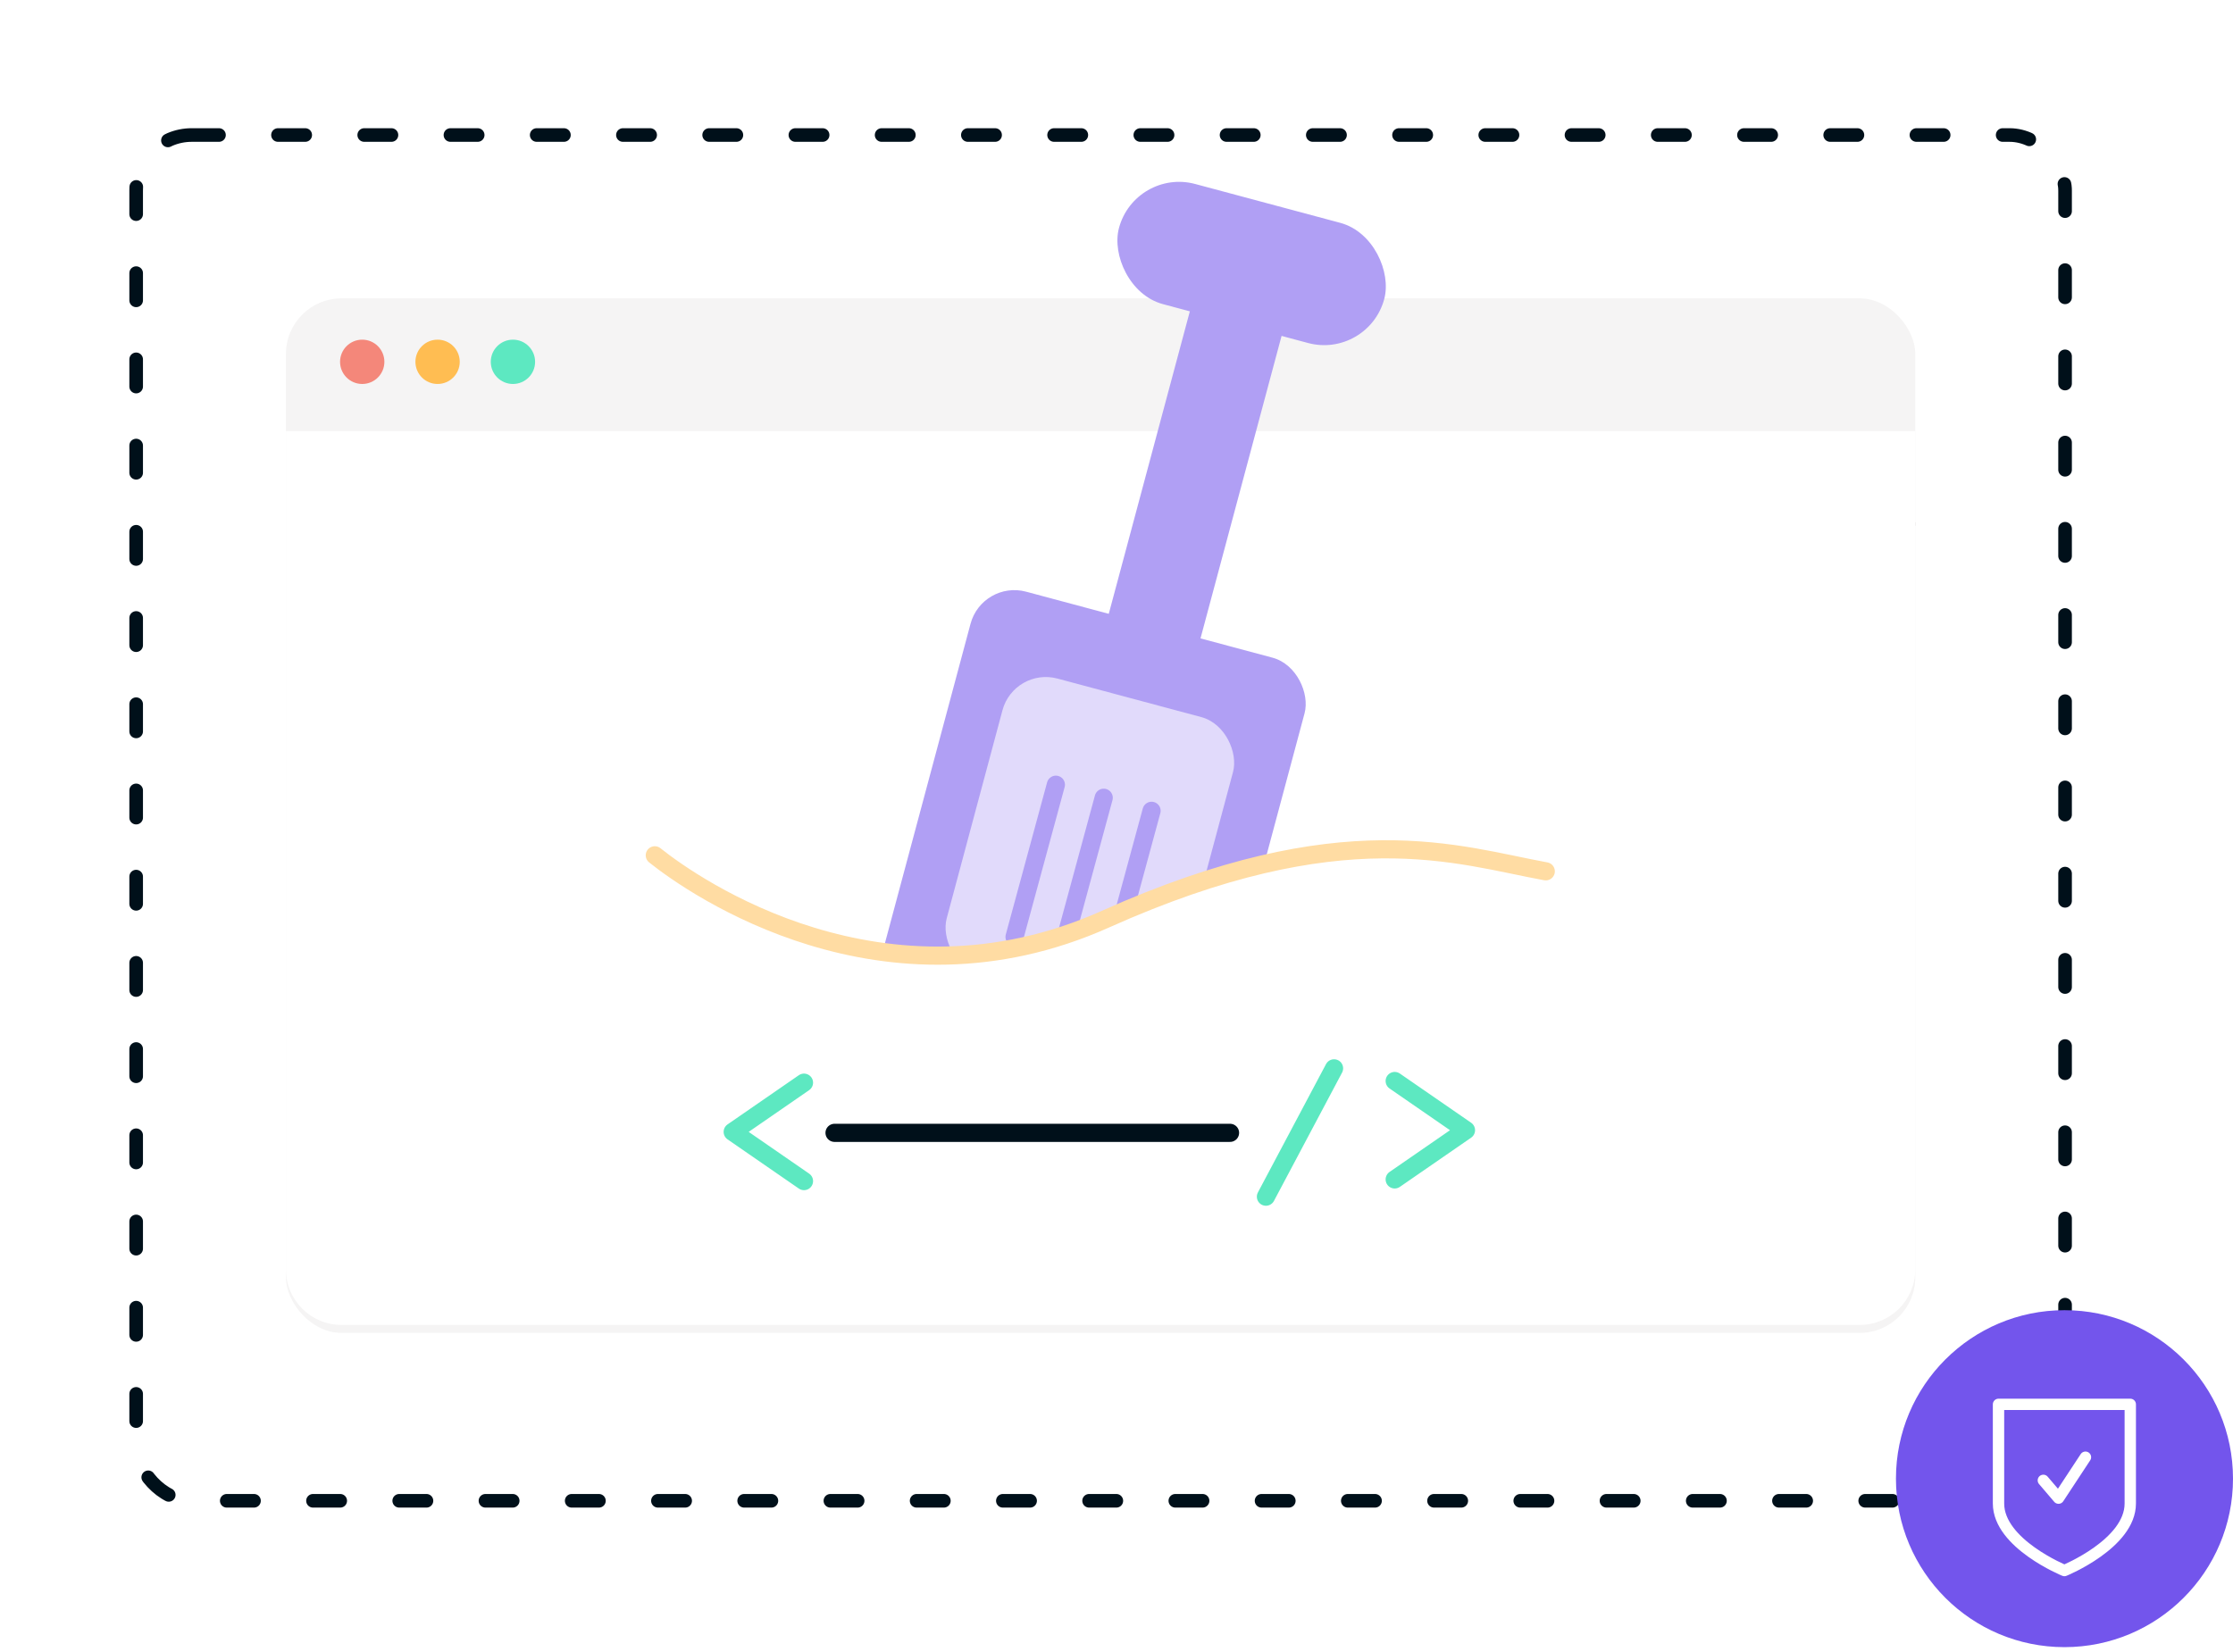 <svg xmlns="http://www.w3.org/2000/svg" width="492" height="364" fill="none"><g filter="url(#a)"><rect width="425" height="301" x="30" y="27" stroke="#00101A" stroke-dasharray="6 13" stroke-linecap="round" stroke-linejoin="round" stroke-width="3" rx="12.249"/></g><g filter="url(#b)"><rect width="359" height="228" x="63" y="63" fill="#F5F4F4" rx="12.249"/></g><circle cx="79.809" cy="79.74" r="4.883" fill="#F4877A"/><circle cx="96.413" cy="79.74" r="4.883" fill="#FFBD52"/><circle cx="113.016" cy="79.74" r="4.883" fill="#5DE8C1"/><path stroke="#EBEAEA" stroke-width=".766" d="M63.206 115.478h358.912"/><path fill="#fff" d="M63 95h359v184.75c0 6.766-5.484 12.25-12.25 12.25H75.25C68.484 292 63 286.516 63 279.75V95Z"/><path fill="#B09FF4" d="m263.46 63.76 20.213 5.416-22.082 82.41-20.212-5.415z"/><rect width="60.505" height="27.416" x="250.096" y="37" fill="#B09FF4" rx="13.708" transform="rotate(15 250.096 37)"/><rect width="76.195" height="97.663" x="216.428" y="127.811" fill="#B09FF4" rx="10" transform="rotate(15 216.428 127.811)"/><rect width="52.59" height="67.237" x="223.433" y="146.986" fill="#E1DAFB" rx="9.886" transform="rotate(15 223.433 146.986)"/><path stroke="#B09FF4" stroke-linecap="round" stroke-width="4" d="m232.642 172.941-9.105 33.543M243.184 175.816l-9.105 33.543M253.726 178.691l-9.105 33.543"/><path fill="#fff" d="M241.449 203.288c-41.02 17.285-74.227 1.001-81.552-4.883v50.298h163.104v-60.064c-18.068-2.942-39.066-3.252-81.552 14.649Z"/><path stroke="#FFDCA3" stroke-linecap="round" stroke-width="4" d="M144.271 188.499c8.816 7.061 50.464 35.952 99.33 14.056 52.311-23.439 77.584-14.056 96.98-10.526"/><path stroke="#5DE8C1" stroke-linecap="round" stroke-linejoin="round" stroke-width="4" d="m293.935 235.448-15.011 28.285M177.144 238.607l-15.707 10.846 15.707 10.845M307.294 259.93l15.708-10.846-15.708-10.845"/><path stroke="#00101A" stroke-linecap="round" stroke-width="4" d="M183.876 249.664h87.14"/><circle cx="454.868" cy="325.878" r="37.131" fill="#7355EC"/><path stroke="#fff" stroke-linecap="round" stroke-linejoin="round" stroke-width="2.5" d="M454.852 309.502h14.515v21.853c0 8.851-14.515 14.772-14.515 14.772s-14.516-5.921-14.516-14.772v-21.853h14.516Z"/><path stroke="#fff" stroke-linecap="round" stroke-linejoin="round" stroke-width="2.5" d="m450.213 326.252 3.345 3.918 5.933-9.022"/><defs><filter id="a" width="483.105" height="359.105" x=".948" y=".703" color-interpolation-filters="sRGB" filterUnits="userSpaceOnUse"><feFlood flood-opacity="0" result="BackgroundImageFix"/><feColorMatrix in="SourceAlpha" result="hardAlpha" values="0 0 0 0 0 0 0 0 0 0 0 0 0 0 0 0 0 0 127 0"/><feOffset dy="2.755"/><feGaussianBlur stdDeviation="13.776"/><feColorMatrix values="0 0 0 0 0 0 0 0 0 0 0 0 0 0 0 0 0 0 0.15 0"/><feBlend in2="BackgroundImageFix" result="effect1_dropShadow_2661_3596"/><feBlend in="SourceGraphic" in2="effect1_dropShadow_2661_3596" result="shape"/></filter><filter id="b" width="414.105" height="283.105" x="35.448" y="38.203" color-interpolation-filters="sRGB" filterUnits="userSpaceOnUse"><feFlood flood-opacity="0" result="BackgroundImageFix"/><feColorMatrix in="SourceAlpha" result="hardAlpha" values="0 0 0 0 0 0 0 0 0 0 0 0 0 0 0 0 0 0 127 0"/><feOffset dy="2.755"/><feGaussianBlur stdDeviation="13.776"/><feColorMatrix values="0 0 0 0 0 0 0 0 0 0 0 0 0 0 0 0 0 0 0.15 0"/><feBlend in2="BackgroundImageFix" result="effect1_dropShadow_2661_3596"/><feBlend in="SourceGraphic" in2="effect1_dropShadow_2661_3596" result="shape"/></filter></defs></svg>